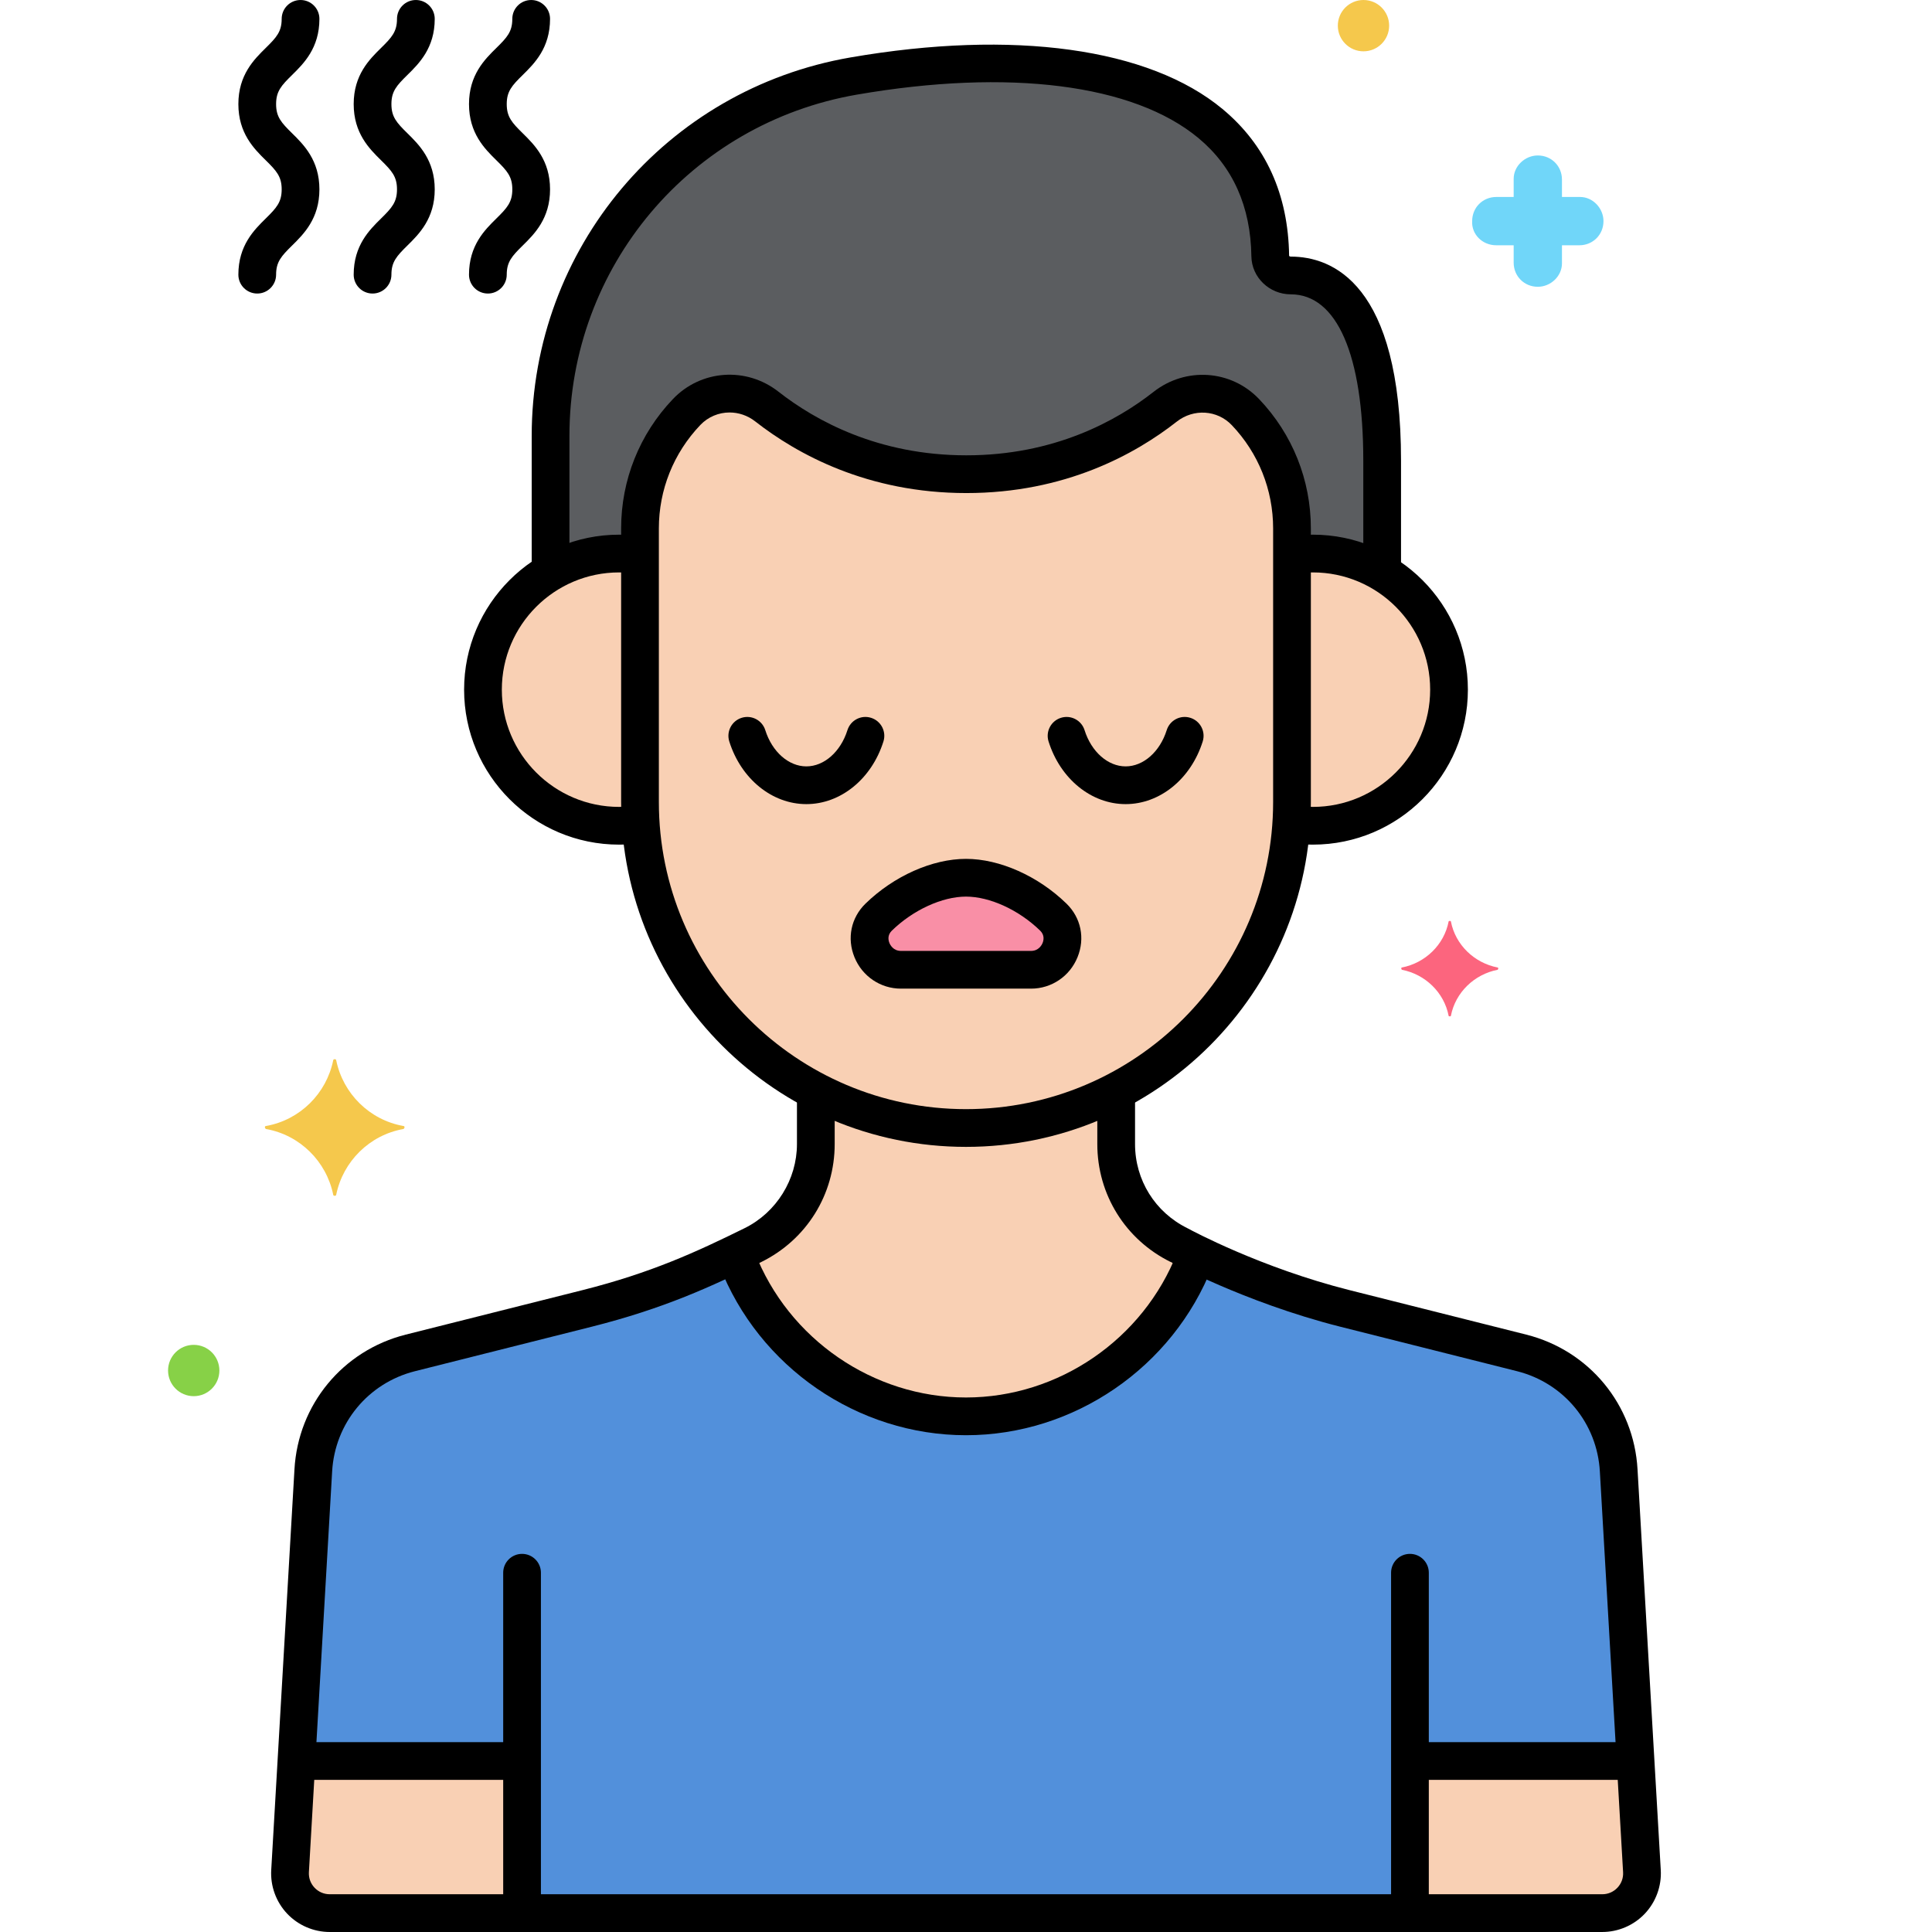 <svg xmlns="http://www.w3.org/2000/svg" height="512" viewBox="0 0 256 256" width="512"><g id="Layer_22"><g><g><path d="m128 149.467c-7.167 0-13.935-1.779-19.901-4.902v7.03c0 5.683-3.232 10.874-8.329 13.387-6.884 3.394-12.894 6.106-22.012 8.401l-23.387 5.886c-7.234 1.821-12.444 8.135-12.859 15.583l-3.078 53.079c-.175 3.022 2.228 5.568 5.255 5.568h168.621c3.027 0 5.43-2.547 5.255-5.568l-3.078-53.079c-.415-7.448-5.625-13.761-12.859-15.583l-23.387-5.886c-12.396-3.12-22.144-8.466-22.017-8.404-5.096-2.513-8.323-7.702-8.323-13.384v-7.03c-5.966 3.123-12.734 4.902-19.901 4.902z" fill="#5290db"></path></g><g><path d="m165.026 54.604c-2.825-2.962-7.417-3.235-10.637-.708-5.091 3.996-13.899 8.935-26.341 8.935-12.472 0-21.327-4.963-26.439-8.964-3.217-2.518-7.8-2.235-10.619.721l-.015.016c-3.961 4.154-6.171 9.673-6.171 15.413v36.253c0 23.758 19.438 43.197 43.197 43.197 23.758 0 43.197-19.439 43.197-43.197v-36.253c-.001-5.739-2.211-11.259-6.172-15.413z" fill="#f9d0b4"></path></g><g><path d="m173.969 73.349c-.944 0-1.868.08-2.772.22v32.702c0 .974-.044 1.938-.109 2.897.94.151 1.898.251 2.881.251 9.96 0 18.035-8.074 18.035-18.035s-8.075-18.035-18.035-18.035z" fill="#f9d0b4"></path></g><g><path d="m84.803 106.27c0-4.475 0-23.804 0-32.702-.904-.14-1.828-.22-2.772-.22-9.96 0-18.035 8.075-18.035 18.035s8.074 18.035 18.035 18.035c.983 0 1.94-.1 2.881-.251v-.001c-.064-.958-.109-1.922-.109-2.896z" fill="#f9d0b4"></path></g><g><path d="m171.035 36.501c-1.447 0-2.701-1.116-2.72-2.562-.331-24.07-27.818-28.592-55.192-23.865-23.208 4.008-40.17 24.133-40.17 47.684v18.06c2.669-1.56 5.764-2.469 9.078-2.469.944 0 1.868.079 2.772.22v-3.551c0-5.74 2.21-11.259 6.171-15.413l.015-.016c2.819-2.956 7.402-3.239 10.619-.721 5.112 4.001 13.968 8.964 26.439 8.964 12.442 0 21.25-4.939 26.341-8.935 3.22-2.527 7.812-2.255 10.637.708 3.961 4.154 6.171 9.673 6.171 15.413v3.551c.904-.14 1.828-.22 2.772-.22 3.354 0 6.484.932 9.174 2.528 0-5.04 0-10.217 0-14.828.001-21.554-7.783-24.548-12.107-24.548z" fill="#5b5d60"></path></g><g><path d="m99.776 164.98c-.798.394-1.584.777-2.365 1.153 4.525 12.525 16.553 21.542 30.589 21.542 14.02 0 26.039-8.997 30.575-21.501-1.53-.742-2.389-1.213-2.351-1.194-5.096-2.513-8.323-7.702-8.323-13.384v-7.03c-5.966 3.123-12.734 4.901-19.901 4.901-7.167 0-13.935-1.779-19.901-4.901v7.03c0 5.681-3.227 10.871-8.323 13.384z" fill="#f9d0b4"></path></g><g><path d="m43.69 253.5h25.485v-20.159h-29.894l-.846 14.59c-.176 3.022 2.228 5.569 5.255 5.569z" fill="#f9d0b4"></path></g><g><path d="m217.565 247.932-.846-14.59h-29.894v20.158h25.485c3.027 0 5.431-2.547 5.255-5.568z" fill="#f9d0b4"></path></g><g><path d="m136.619 128.5c3.63 0 5.556-4.436 2.956-6.97-3.527-3.439-8.049-5.225-11.575-5.225s-8.048 1.787-11.575 5.225c-2.599 2.534-.674 6.97 2.956 6.97z" fill="#f98fa6"></path></g><g><path d="m198.451 128.2c-3.1-.6-5.6-3-6.2-6.1 0-.1-.3-.1-.3 0-.6 3.1-3.1 5.5-6.2 6.1-.1 0-.1.2 0 .3 3.1.6 5.6 3 6.2 6.1 0 .1.3.1.3 0 .6-3.1 3.1-5.5 6.2-6.1.1-.1.1-.3 0-.3z" fill="#fc657e"></path></g><g><path d="m35.251 149.2c4.5-.8 8-4.3 8.9-8.7 0-.2.4-.2.4 0 .9 4.4 4.4 7.9 8.9 8.7.2 0 .2.3 0 .4-4.5.8-8 4.3-8.9 8.7 0 .2-.4.2-.4 0-.9-4.4-4.4-7.9-8.9-8.7-.2-.1-.2-.4 0-.4z" fill="#f5c84c"></path></g><g><circle cx="180.669" cy="3.4" fill="#f5c84c" r="3.4"></circle></g><g><path d="m198.269 32.5h2.3v2.3c0 1.8 1.4 3.2 3.2 3.2 1.7 0 3.2-1.4 3.2-3.1v-.1-2.3h2.3c1.8 0 3.2-1.4 3.2-3.2 0-1.7-1.4-3.2-3.1-3.2h-.1-2.3v-2.3c0-1.8-1.4-3.2-3.2-3.2-1.7 0-3.2 1.4-3.2 3.1v.1 2.3h-2.3c-1.8 0-3.2 1.4-3.2 3.2-.1 1.7 1.3 3.2 3.2 3.2-.1 0-.1 0 0 0z" fill="#70d6f9"></path></g><g><circle cx="25.669" cy="181.6" fill="#87d147" r="3.4"></circle></g><g><path d="m212.311 256h-168.622c-2.128 0-4.186-.888-5.646-2.436-1.46-1.547-2.228-3.653-2.104-5.778l3.078-53.079c.478-8.582 6.404-15.763 14.745-17.863l23.387-5.886c9.157-2.305 15.162-5.086 21.516-8.219 4.212-2.077 6.935-6.452 6.935-11.145v-6.387c0-1.381 1.119-2.5 2.5-2.5s2.5 1.119 2.5 2.5v6.387c0 6.684-3.726 12.672-9.724 15.629-6.615 3.261-12.874 6.158-22.506 8.583l-23.387 5.886c-6.208 1.563-10.618 6.907-10.974 13.298l-3.079 53.084c-.044.768.222 1.498.749 2.057.528.559 1.242.867 2.01.867h168.621c.769 0 1.482-.308 2.01-.867.527-.559.793-1.289.749-2.056l-3.078-53.08c-.356-6.396-4.767-11.74-10.974-13.303l-23.387-5.886c-6.527-1.643-12.308-3.893-16.008-5.491-3.568-1.542-5.465-2.455-6.497-3.109l-.007.015c-5.994-2.956-9.718-8.943-9.718-15.626v-6.033c0-1.381 1.119-2.5 2.5-2.5s2.5 1.119 2.5 2.5v6.033c0 4.765 2.655 9.034 6.929 11.142.047.023.093.047.138.073.419.228 9.654 5.196 21.384 8.148l23.387 5.886c8.341 2.1 14.267 9.281 14.745 17.868l3.078 53.074c.124 2.124-.644 4.23-2.104 5.777-1.46 1.549-3.519 2.437-5.646 2.437z"></path></g><g><path d="m186.825 253.999c-1.381 0-2.5-1.119-2.5-2.5v-43.103c0-1.381 1.119-2.5 2.5-2.5s2.5 1.119 2.5 2.5v43.103c0 1.38-1.119 2.5-2.5 2.5z"></path></g><g><path d="m69.175 253.999c-1.381 0-2.5-1.119-2.5-2.5v-43.103c0-1.381 1.119-2.5 2.5-2.5s2.5 1.119 2.5 2.5v43.103c0 1.38-1.119 2.5-2.5 2.5z"></path></g><g><path d="m149.153 106.55c-4.543 0-8.647-3.335-10.212-8.298-.415-1.316.316-2.721 1.633-3.136 1.318-.417 2.721.316 3.136 1.633.905 2.872 3.093 4.801 5.443 4.801s4.538-1.93 5.443-4.801c.415-1.317 1.819-2.051 3.136-1.633 1.317.415 2.048 1.819 1.633 3.136-1.565 4.963-5.669 8.298-10.212 8.298z"></path></g><g><path d="m106.847 106.55c-4.543 0-8.647-3.335-10.212-8.298-.415-1.316.316-2.721 1.633-3.136 1.318-.417 2.72.316 3.136 1.633.905 2.872 3.093 4.801 5.443 4.801s4.538-1.93 5.443-4.801c.416-1.317 1.819-2.051 3.136-1.633 1.317.415 2.048 1.819 1.633 3.136-1.565 4.963-5.668 8.298-10.212 8.298z"></path></g><g><path d="m49.365 38.895c-1.381 0-2.5-1.119-2.5-2.5 0-3.872 2.09-5.93 3.615-7.432 1.434-1.412 2.124-2.167 2.124-3.869s-.689-2.457-2.124-3.869c-1.525-1.502-3.615-3.56-3.615-7.432 0-3.871 2.09-5.927 3.616-7.429 1.434-1.41 2.123-2.164 2.123-3.864 0-1.381 1.119-2.5 2.5-2.5s2.5 1.119 2.5 2.5c0 3.871-2.09 5.927-3.616 7.429-1.434 1.41-2.123 2.164-2.123 3.864 0 1.703.689 2.458 2.124 3.87 1.526 1.502 3.615 3.56 3.615 7.432s-2.09 5.93-3.615 7.432c-1.434 1.412-2.124 2.167-2.124 3.869 0 1.38-1.119 2.499-2.5 2.499z"></path></g><g><path d="m34.085 38.895c-1.381 0-2.5-1.119-2.5-2.5 0-3.872 2.09-5.93 3.615-7.432 1.434-1.412 2.124-2.167 2.124-3.869s-.689-2.457-2.124-3.869c-1.525-1.502-3.615-3.56-3.615-7.432 0-3.871 2.09-5.927 3.616-7.429 1.434-1.41 2.123-2.164 2.123-3.864 0-1.381 1.119-2.5 2.5-2.5s2.5 1.119 2.5 2.5c0 3.871-2.09 5.927-3.616 7.429-1.434 1.41-2.123 2.164-2.123 3.864 0 1.703.689 2.458 2.124 3.87 1.526 1.502 3.615 3.56 3.615 7.432s-2.09 5.93-3.615 7.432c-1.434 1.412-2.124 2.167-2.124 3.869 0 1.38-1.119 2.499-2.5 2.499z"></path></g><g><path d="m64.645 38.895c-1.381 0-2.5-1.119-2.5-2.5 0-3.872 2.09-5.93 3.616-7.432 1.434-1.412 2.124-2.166 2.124-3.869s-.689-2.457-2.124-3.869c-1.526-1.502-3.616-3.56-3.616-7.433 0-3.871 2.09-5.927 3.616-7.429 1.434-1.409 2.123-2.163 2.123-3.863 0-1.381 1.119-2.5 2.5-2.5s2.5 1.119 2.5 2.5c0 3.871-2.09 5.927-3.616 7.429-1.434 1.411-2.123 2.164-2.123 3.864 0 1.703.689 2.458 2.124 3.87 1.526 1.502 3.616 3.56 3.616 7.432s-2.09 5.93-3.616 7.432c-1.434 1.412-2.124 2.166-2.124 3.869 0 1.38-1.12 2.499-2.5 2.499z"></path></g><g><path d="m128 151.967c-25.197 0-45.697-20.5-45.697-45.697v-36.252c0-6.411 2.437-12.498 6.861-17.139 3.718-3.899 9.724-4.314 13.984-.98 4.916 3.847 13.226 8.433 24.899 8.433 11.648 0 19.914-4.569 24.797-8.402 4.265-3.35 10.28-2.941 13.99.948 4.425 4.641 6.862 10.728 6.862 17.139v36.252c.001 25.198-20.499 45.698-45.696 45.698zm-31.327-97.311c-1.423 0-2.828.56-3.875 1.658-3.548 3.722-5.495 8.583-5.495 13.704v36.252c0 22.44 18.256 40.697 40.697 40.697s40.697-18.256 40.697-40.697v-36.252c0-5.121-1.946-9.982-5.48-13.688-1.922-2.016-5.054-2.216-7.284-.466-5.503 4.32-14.808 9.469-27.884 9.469-13.098 0-22.445-5.164-27.98-9.496-1.012-.792-2.21-1.181-3.396-1.181z"></path></g><g><path d="m173.969 111.918c-.7 0-1.408-.042-2.166-.129-1.372-.157-2.356-1.397-2.199-2.769.158-1.371 1.391-2.348 2.769-2.199.567.065 1.089.097 1.596.097 8.566 0 15.535-6.969 15.535-15.535s-6.969-15.535-15.535-15.535c-.449 0-.913.022-1.378.064-1.384.125-2.592-.885-2.719-2.26s.885-2.592 2.26-2.719c.617-.057 1.235-.086 1.837-.086 11.323 0 20.535 9.212 20.535 20.535-.001 11.325-9.212 20.536-20.535 20.536z"></path></g><g><path d="m82.031 111.918c-11.323 0-20.535-9.212-20.535-20.535s9.212-20.535 20.535-20.535c.873 0 1.771.061 2.669.179 1.369.182 2.331 1.438 2.15 2.807-.182 1.369-1.438 2.326-2.807 2.15-.681-.09-1.358-.136-2.012-.136-8.566 0-15.535 6.969-15.535 15.535s6.969 15.535 15.535 15.535c.54 0 1.099-.036 1.708-.109 1.369-.165 2.616.812 2.782 2.182.166 1.371-.812 2.616-2.182 2.782-.81.098-1.565.145-2.308.145z"></path></g><g><path d="m183.143 77.75c-1.381 0-2.5-1.119-2.5-2.5v-14.202c0-14.011-3.501-22.047-9.607-22.047-2.84 0-5.182-2.255-5.221-5.027-.091-6.613-2.454-11.891-7.024-15.686-8.593-7.135-25.083-9.23-45.242-5.75-22.074 3.812-38.096 22.83-38.096 45.221v17.46c0 1.381-1.119 2.5-2.5 2.5s-2.5-1.119-2.5-2.5v-17.46c0-24.831 17.767-45.921 42.245-50.148 21.602-3.732 39.566-1.241 49.287 6.831 5.747 4.772 8.718 11.321 8.83 19.464.011.021.097.096.221.096 5.455 0 14.607 3.514 14.607 27.047v14.201c0 1.381-1.12 2.5-2.5 2.5z"></path></g><g><path d="m128 190.174c-14.344 0-27.473-9.029-32.668-22.467-.498-1.288.142-2.735 1.43-3.233 1.284-.5 2.735.142 3.233 1.43 4.457 11.526 15.711 19.27 28.005 19.27 12.252 0 23.493-7.708 27.972-19.182.502-1.287 1.951-1.92 3.238-1.42 1.286.502 1.922 1.952 1.42 3.238-5.222 13.377-18.335 22.364-32.63 22.364z"></path></g><g><path d="m68.125 235.841h-27.687c-1.381 0-2.5-1.119-2.5-2.5s1.119-2.5 2.5-2.5h27.687c1.381 0 2.5 1.119 2.5 2.5s-1.119 2.5-2.5 2.5z"></path></g><g><path d="m215.833 235.841h-28.124c-1.381 0-2.5-1.119-2.5-2.5s1.119-2.5 2.5-2.5h28.124c1.381 0 2.5 1.119 2.5 2.5s-1.12 2.5-2.5 2.5z"></path></g><g><path d="m136.619 131h-17.238c-2.713 0-5.13-1.635-6.16-4.165-1.02-2.506-.46-5.226 1.458-7.096 3.755-3.661 8.859-5.935 13.32-5.935s9.565 2.274 13.32 5.935c1.919 1.871 2.478 4.59 1.458 7.096-1.027 2.53-3.445 4.165-6.158 4.165zm-8.619-12.195c-3.158 0-7.017 1.772-9.83 4.515-.611.596-.461 1.278-.317 1.632.1.246.506 1.048 1.528 1.048h17.238c1.022 0 1.428-.803 1.528-1.048.144-.354.294-1.036-.317-1.632-2.813-2.743-6.672-4.515-9.83-4.515z"></path></g></g></g></svg>